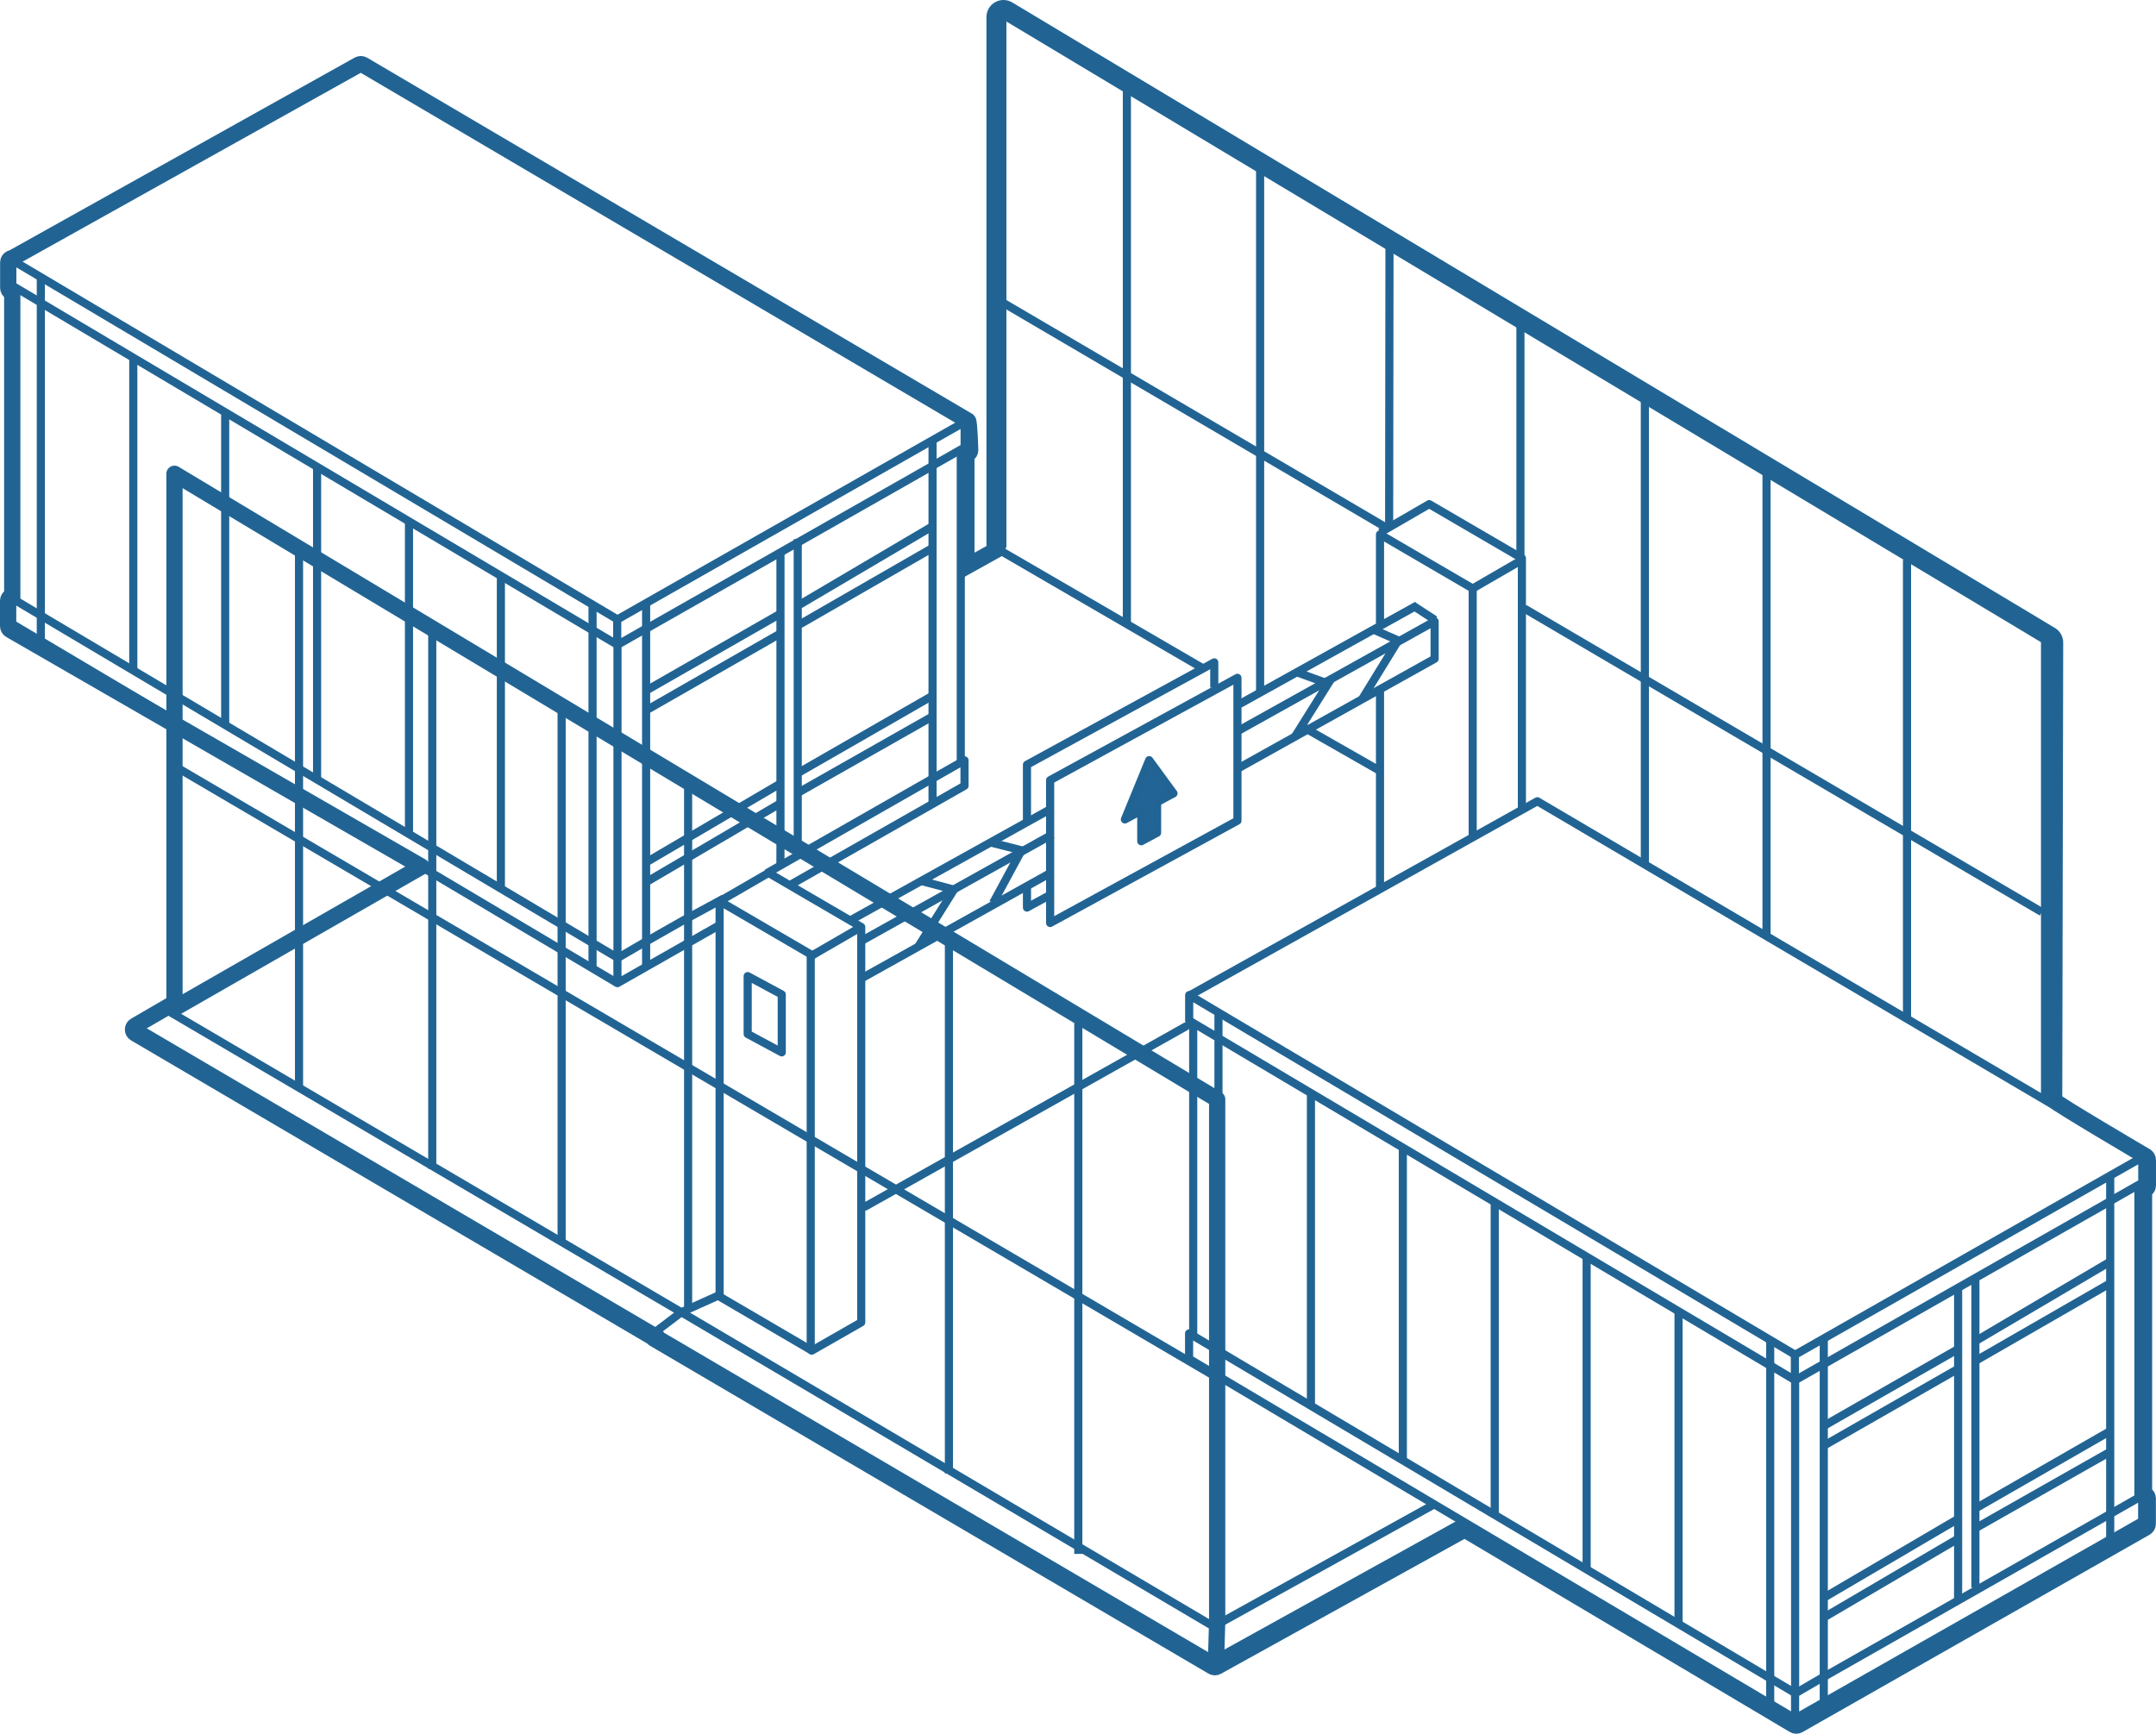 <?xml version="1.0" encoding="iso-8859-1"?>
<!-- Generator: Adobe Illustrator 18.1.1, SVG Export Plug-In . SVG Version: 6.00 Build 0)  -->
<svg version="1.1" xmlns="http://www.w3.org/2000/svg" xmlns:xlink="http://www.w3.org/1999/xlink" x="0px" y="0px"
	 viewBox="0 0 265.036 213.165" style="enable-background:new 0 0 265.036 213.165;" xml:space="preserve">
<g id="Layer_13">
	<g>
		<polyline style="fill:none;stroke:#216494;stroke-linecap:round;stroke-linejoin:round;stroke-miterlimit:10;" points="
			123.217,67.147 123.217,1.764 251.395,78.671 251.395,134.438 		"/>
		
			<line style="fill:none;stroke:#216494;stroke-linejoin:round;stroke-miterlimit:10;" x1="138.527" y1="11.175" x2="138.527" y2="76.764"/>
		
			<line style="fill:none;stroke:#216494;stroke-linejoin:round;stroke-miterlimit:10;" x1="154.906" y1="20.987" x2="154.906" y2="85.296"/>
		
			<line style="fill:none;stroke:#216494;stroke-linejoin:round;stroke-miterlimit:10;" x1="170.809" y1="30.323" x2="170.766" y2="64.906"/>
		
			<line style="fill:none;stroke:#216494;stroke-linejoin:round;stroke-miterlimit:10;" x1="202.201" y1="48.789" x2="202.201" y2="106.274"/>
		
			<line style="fill:none;stroke:#216494;stroke-linejoin:round;stroke-miterlimit:10;" x1="186.905" y1="39.229" x2="186.905" y2="68.628"/>
		
			<line style="fill:none;stroke:#216494;stroke-linejoin:round;stroke-miterlimit:10;" x1="217.158" y1="57.994" x2="217.158" y2="115.122"/>
		
			<line style="fill:none;stroke:#216494;stroke-linejoin:round;stroke-miterlimit:10;" x1="234.428" y1="68.818" x2="234.428" y2="125.353"/>
		
			<line style="fill:none;stroke:#216494;stroke-linejoin:round;stroke-miterlimit:10;" x1="187.361" y1="74.803" x2="251" y2="112.136"/>
		
			<line style="fill:none;stroke:#216494;stroke-linejoin:round;stroke-miterlimit:10;" x1="123.138" y1="37.128" x2="170.477" y2="64.906"/>
		<g>
			<g>
				<g>
					
						<line style="fill:none;stroke:#216494;stroke-linejoin:round;stroke-miterlimit:10;" x1="72.842" y1="115.946" x2="5.018" y2="75.684"/>
					
						<line style="fill:none;stroke:#216494;stroke-linejoin:round;stroke-miterlimit:10;" x1="5.018" y1="37.233" x2="72.842" y2="77.495"/>
					<path style="fill:none;stroke:#216494;stroke-linejoin:round;stroke-miterlimit:10;" d="M7.912,77.229"/>
					<path style="fill:none;stroke:#216494;stroke-linejoin:round;stroke-miterlimit:10;" d="M7.912,39.009"/>
					<path style="fill:none;stroke:#216494;stroke-linejoin:round;stroke-miterlimit:10;" d="M13.561,80.582"/>
					<path style="fill:none;stroke:#216494;stroke-linejoin:round;stroke-miterlimit:10;" d="M13.561,42.362"/>
					
						<line style="fill:none;stroke:#216494;stroke-linejoin:round;stroke-miterlimit:10;" x1="16.385" y1="44.038" x2="16.385" y2="82.258"/>
					<path style="fill:none;stroke:#216494;stroke-linejoin:round;stroke-miterlimit:10;" d="M19.209,83.935"/>
					<path style="fill:none;stroke:#216494;stroke-linejoin:round;stroke-miterlimit:10;" d="M19.209,45.715"/>
					<path style="fill:none;stroke:#216494;stroke-linejoin:round;stroke-miterlimit:10;" d="M24.858,87.288"/>
					<path style="fill:none;stroke:#216494;stroke-linejoin:round;stroke-miterlimit:10;" d="M24.858,49.068"/>
					
						<line style="fill:none;stroke:#216494;stroke-linejoin:round;stroke-miterlimit:10;" x1="27.682" y1="50.744" x2="27.682" y2="88.964"/>
					<path style="fill:none;stroke:#216494;stroke-linejoin:round;stroke-miterlimit:10;" d="M30.506,90.641"/>
					<path style="fill:none;stroke:#216494;stroke-linejoin:round;stroke-miterlimit:10;" d="M30.506,52.421"/>
					
						<line style="fill:none;stroke:#216494;stroke-linejoin:round;stroke-miterlimit:10;" x1="38.979" y1="57.451" x2="38.979" y2="95.67"/>
					
						<line style="fill:none;stroke:#216494;stroke-linejoin:round;stroke-miterlimit:10;" x1="50.276" y1="64.157" x2="50.276" y2="102.377"/>
					
						<line style="fill:none;stroke:#216494;stroke-linejoin:round;stroke-miterlimit:10;" x1="61.573" y1="70.863" x2="61.573" y2="109.083"/>
					<path style="fill:none;stroke:#216494;stroke-linejoin:round;stroke-miterlimit:10;" d="M70.046,114.112"/>
					<path style="fill:none;stroke:#216494;stroke-linejoin:round;stroke-miterlimit:10;" d="M70.046,75.892"/>
				</g>
				
					<line style="fill:none;stroke:#216494;stroke-linejoin:round;stroke-miterlimit:10;" x1="75.779" y1="79.209" x2="72.842" y2="77.466"/>
				<polyline style="fill:none;stroke:#216494;stroke-linejoin:round;stroke-miterlimit:10;" points="5.018,37.203 1.417,35.066 
					1.417,31.939 75.847,76.122 				"/>
				
					<line style="fill:none;stroke:#216494;stroke-linejoin:round;stroke-miterlimit:10;" x1="75.872" y1="117.733" x2="72.83" y2="115.927"/>
				<polyline style="fill:none;stroke:#216494;stroke-linejoin:round;stroke-miterlimit:10;" points="5.006,75.665 1.405,73.528 
					1.405,76.655 75.904,120.879 				"/>
				
					<line style="fill:none;stroke:#216494;stroke-linejoin:round;stroke-miterlimit:10;" x1="1.911" y1="35.446" x2="1.911" y2="73.753"/>
				
					<line style="fill:none;stroke:#216494;stroke-linejoin:round;stroke-miterlimit:10;" x1="5.018" y1="34.163" x2="5.018" y2="78.725"/>
				
					<line style="fill:none;stroke:#216494;stroke-linejoin:round;stroke-miterlimit:10;" x1="75.906" y1="79.371" x2="75.906" y2="117.678"/>
				
					<line style="fill:none;stroke:#216494;stroke-linejoin:round;stroke-miterlimit:10;" x1="72.842" y1="74.367" x2="72.842" y2="118.929"/>
			</g>
			<g>
				<polyline style="fill:none;stroke:#216494;stroke-linejoin:round;stroke-miterlimit:10;" points="88.975,110.464 
					83.921,113.202 79.427,115.758 				"/>
				
					<line style="fill:none;stroke:#216494;stroke-linejoin:round;stroke-miterlimit:10;" x1="114.639" y1="95.731" x2="94.256" y2="107.369"/>
				<polyline style="fill:none;stroke:#216494;stroke-linejoin:round;stroke-miterlimit:10;" points="79.427,77.307 83.595,74.936 
					114.639,57.28 				"/>
				<path style="fill:none;stroke:#216494;stroke-linecap:round;stroke-linejoin:round;stroke-miterlimit:10;" d="M81.744,112.518"
					/>
				<path style="fill:none;stroke:#216494;stroke-linecap:round;stroke-linejoin:round;stroke-miterlimit:10;" d="M81.744,77.797"/>
				<path style="fill:none;stroke:#216494;stroke-linecap:round;stroke-linejoin:round;stroke-miterlimit:10;" d="M94.211,105.428"
					/>
				<path style="fill:none;stroke:#216494;stroke-linecap:round;stroke-linejoin:round;stroke-miterlimit:10;" d="M94.211,70.706"/>
				<polyline style="fill:none;stroke:#216494;stroke-linejoin:round;stroke-miterlimit:10;" points="95.942,67.811 95.942,68.812 
					95.942,104.262 95.937,106.234 				"/>
				
					<line style="fill:none;stroke:#216494;stroke-linejoin:round;stroke-miterlimit:10;" x1="98.066" y1="66.293" x2="98.066" y2="104.777"/>
				<path style="fill:none;stroke:#216494;stroke-linecap:round;stroke-linejoin:round;stroke-miterlimit:10;" d="M99.646,102.337"
					/>
				<path style="fill:none;stroke:#216494;stroke-linecap:round;stroke-linejoin:round;stroke-miterlimit:10;" d="M99.646,67.615"/>
				<path style="fill:none;stroke:#216494;stroke-linejoin:round;stroke-miterlimit:10;" d="M114.67,95.54"/>
				<path style="fill:none;stroke:#216494;stroke-linejoin:round;stroke-miterlimit:10;" d="M114.67,57.32"/>
				<polyline style="fill:none;stroke:#216494;stroke-linejoin:round;stroke-miterlimit:10;" points="79.427,77.278 75.874,79.302 
					75.874,76.171 118.581,51.882 118.581,55.009 114.639,57.251 				"/>
				<polyline style="fill:none;stroke:#216494;stroke-linejoin:round;stroke-miterlimit:10;" points="97.328,108.692 
					118.568,96.612 118.568,93.485 114.626,95.727 				"/>
				<polyline style="fill:none;stroke:#216494;stroke-linejoin:round;stroke-miterlimit:10;" points="79.414,115.754 
					75.901,117.801 75.901,120.879 88.248,113.856 				"/>
				
					<line style="fill:none;stroke:#216494;stroke-linejoin:round;stroke-miterlimit:10;" x1="79.427" y1="74.237" x2="79.427" y2="118.798"/>
				
					<line style="fill:none;stroke:#216494;stroke-linejoin:round;stroke-miterlimit:10;" x1="118.107" y1="55.365" x2="118.107" y2="93.672"/>
				
					<line style="fill:none;stroke:#216494;stroke-linejoin:round;stroke-miterlimit:10;" x1="114.639" y1="54.153" x2="114.639" y2="98.714"/>
				
					<line style="fill:none;stroke:#216494;stroke-linejoin:round;stroke-miterlimit:10;" x1="98.302" y1="74.338" x2="114.584" y2="64.736"/>
				
					<line style="fill:none;stroke:#216494;stroke-linejoin:round;stroke-miterlimit:10;" x1="79.542" y1="84.839" x2="95.824" y2="75.518"/>
				
					<line style="fill:none;stroke:#216494;stroke-linejoin:round;stroke-miterlimit:10;" x1="98.302" y1="76.771" x2="114.702" y2="67.332"/>
				
					<line style="fill:none;stroke:#216494;stroke-linejoin:round;stroke-miterlimit:10;" x1="79.542" y1="87.272" x2="95.824" y2="77.951"/>
				<path style="fill:none;stroke:#216494;stroke-linejoin:round;stroke-miterlimit:10;" d="M94.304,86.884"/>
				<path style="fill:none;stroke:#216494;stroke-linejoin:round;stroke-miterlimit:10;" d="M81.678,94.066"/>
				<path style="fill:none;stroke:#216494;stroke-linejoin:round;stroke-miterlimit:10;" d="M94.304,89.317"/>
				<path style="fill:none;stroke:#216494;stroke-linejoin:round;stroke-miterlimit:10;" d="M81.678,96.498"/>
				
					<line style="fill:none;stroke:#216494;stroke-linejoin:round;stroke-miterlimit:10;" x1="98.184" y1="94.986" x2="114.702" y2="85.502"/>
				
					<line style="fill:none;stroke:#216494;stroke-linejoin:round;stroke-miterlimit:10;" x1="79.542" y1="105.959" x2="95.824" y2="96.402"/>
				
					<line style="fill:none;stroke:#216494;stroke-linejoin:round;stroke-miterlimit:10;" x1="98.184" y1="97.418" x2="114.82" y2="87.979"/>
				
					<line style="fill:none;stroke:#216494;stroke-linejoin:round;stroke-miterlimit:10;" x1="79.542" y1="108.391" x2="95.824" y2="98.834"/>
			</g>
			<polyline style="fill:none;stroke:#216494;stroke-linejoin:round;stroke-miterlimit:10;" points="1.441,31.991 44.215,8.102 
				118.581,51.882 			"/>
		</g>
		<g>
			<g>
				<g>
					
						<line style="fill:none;stroke:#216494;stroke-linejoin:round;stroke-miterlimit:10;" x1="217.61" y1="206.358" x2="149.786" y2="166.096"/>
					
						<line style="fill:none;stroke:#216494;stroke-linejoin:round;stroke-miterlimit:10;" x1="149.786" y1="127.644" x2="217.61" y2="167.906"/>
					<path style="fill:none;stroke:#216494;stroke-linejoin:round;stroke-miterlimit:10;" d="M152.681,167.641"/>
					<path style="fill:none;stroke:#216494;stroke-linejoin:round;stroke-miterlimit:10;" d="M152.681,129.421"/>
					<path style="fill:none;stroke:#216494;stroke-linejoin:round;stroke-miterlimit:10;" d="M158.329,170.994"/>
					<path style="fill:none;stroke:#216494;stroke-linejoin:round;stroke-miterlimit:10;" d="M158.329,132.774"/>
					
						<line style="fill:none;stroke:#216494;stroke-linejoin:round;stroke-miterlimit:10;" x1="161.153" y1="134.45" x2="161.153" y2="172.67"/>
					<path style="fill:none;stroke:#216494;stroke-linejoin:round;stroke-miterlimit:10;" d="M163.978,174.347"/>
					<path style="fill:none;stroke:#216494;stroke-linejoin:round;stroke-miterlimit:10;" d="M163.978,136.127"/>
					<path style="fill:none;stroke:#216494;stroke-linejoin:round;stroke-miterlimit:10;" d="M169.626,177.7"/>
					<path style="fill:none;stroke:#216494;stroke-linejoin:round;stroke-miterlimit:10;" d="M169.626,139.48"/>
					
						<line style="fill:none;stroke:#216494;stroke-linejoin:round;stroke-miterlimit:10;" x1="172.45" y1="141.156" x2="172.45" y2="179.376"/>
					<path style="fill:none;stroke:#216494;stroke-linejoin:round;stroke-miterlimit:10;" d="M175.275,181.053"/>
					<path style="fill:none;stroke:#216494;stroke-linejoin:round;stroke-miterlimit:10;" d="M175.275,142.833"/>
					
						<line style="fill:none;stroke:#216494;stroke-linejoin:round;stroke-miterlimit:10;" x1="183.747" y1="147.862" x2="183.747" y2="186.082"/>
					
						<line style="fill:none;stroke:#216494;stroke-linejoin:round;stroke-miterlimit:10;" x1="195.044" y1="154.569" x2="195.044" y2="192.788"/>
					
						<line style="fill:none;stroke:#216494;stroke-linejoin:round;stroke-miterlimit:10;" x1="206.341" y1="161.275" x2="206.341" y2="199.495"/>
					<path style="fill:none;stroke:#216494;stroke-linejoin:round;stroke-miterlimit:10;" d="M214.814,204.524"/>
					<path style="fill:none;stroke:#216494;stroke-linejoin:round;stroke-miterlimit:10;" d="M214.814,166.304"/>
				</g>
				
					<line style="fill:none;stroke:#216494;stroke-linejoin:round;stroke-miterlimit:10;" x1="220.547" y1="169.621" x2="217.61" y2="167.878"/>
				<polyline style="fill:none;stroke:#216494;stroke-linejoin:round;stroke-miterlimit:10;" points="149.786,127.615 
					146.185,125.478 146.185,122.351 220.615,166.534 				"/>
				
					<line style="fill:none;stroke:#216494;stroke-linejoin:round;stroke-miterlimit:10;" x1="220.641" y1="208.145" x2="217.599" y2="206.339"/>
				<polyline style="fill:none;stroke:#216494;stroke-linejoin:round;stroke-miterlimit:10;" points="149.774,166.077 
					146.174,163.94 146.174,167.067 220.672,211.291 				"/>
				
					<line style="fill:none;stroke:#216494;stroke-linejoin:round;stroke-miterlimit:10;" x1="146.68" y1="125.858" x2="146.68" y2="164.165"/>
				
					<line style="fill:none;stroke:#216494;stroke-linejoin:round;stroke-miterlimit:10;" x1="149.786" y1="124.575" x2="149.786" y2="169.136"/>
				
					<line style="fill:none;stroke:#216494;stroke-linejoin:round;stroke-miterlimit:10;" x1="220.674" y1="169.783" x2="220.674" y2="208.09"/>
				
					<line style="fill:none;stroke:#216494;stroke-linejoin:round;stroke-miterlimit:10;" x1="217.61" y1="164.779" x2="217.61" y2="209.341"/>
			</g>
			<g>
				<polyline style="fill:none;stroke:#216494;stroke-linejoin:round;stroke-miterlimit:10;" points="259.407,186.143 
					239.545,197.44 239.115,197.685 233.469,200.895 228.69,203.614 224.195,206.17 				"/>
				<polyline style="fill:none;stroke:#216494;stroke-linejoin:round;stroke-miterlimit:10;" points="224.195,167.718 
					228.363,165.348 259.407,147.692 				"/>
				<path style="fill:none;stroke:#216494;stroke-linecap:round;stroke-linejoin:round;stroke-miterlimit:10;" d="M226.513,202.93"
					/>
				<path style="fill:none;stroke:#216494;stroke-linecap:round;stroke-linejoin:round;stroke-miterlimit:10;" d="M226.513,168.209"
					/>
				<path style="fill:none;stroke:#216494;stroke-linecap:round;stroke-linejoin:round;stroke-miterlimit:10;" d="M238.98,195.84"/>
				<path style="fill:none;stroke:#216494;stroke-linecap:round;stroke-linejoin:round;stroke-miterlimit:10;" d="M238.98,161.118"
					/>
				<polyline style="fill:none;stroke:#216494;stroke-linejoin:round;stroke-miterlimit:10;" points="240.71,158.223 
					240.711,159.224 240.711,194.673 240.705,196.645 				"/>
				
					<line style="fill:none;stroke:#216494;stroke-linejoin:round;stroke-miterlimit:10;" x1="242.834" y1="157.394" x2="242.834" y2="195.189"/>
				<path style="fill:none;stroke:#216494;stroke-linecap:round;stroke-linejoin:round;stroke-miterlimit:10;" d="M244.414,192.749"
					/>
				<path style="fill:none;stroke:#216494;stroke-linecap:round;stroke-linejoin:round;stroke-miterlimit:10;" d="M244.414,158.027"
					/>
				<path style="fill:none;stroke:#216494;stroke-linejoin:round;stroke-miterlimit:10;" d="M259.438,185.952"/>
				<path style="fill:none;stroke:#216494;stroke-linejoin:round;stroke-miterlimit:10;" d="M259.438,147.732"/>
				<polyline style="fill:none;stroke:#216494;stroke-linejoin:round;stroke-miterlimit:10;" points="224.195,167.689 
					220.642,169.714 220.642,166.583 263.349,142.294 263.349,145.421 259.407,147.663 				"/>
				<polyline style="fill:none;stroke:#216494;stroke-linejoin:round;stroke-miterlimit:10;" points="224.182,206.166 
					220.669,208.212 220.669,211.291 263.336,187.024 263.336,183.897 259.394,186.139 				"/>
				
					<line style="fill:none;stroke:#216494;stroke-linejoin:round;stroke-miterlimit:10;" x1="224.196" y1="164.649" x2="224.196" y2="209.21"/>
				
					<line style="fill:none;stroke:#216494;stroke-linejoin:round;stroke-miterlimit:10;" x1="262.875" y1="145.777" x2="262.875" y2="184.084"/>
				
					<line style="fill:none;stroke:#216494;stroke-linejoin:round;stroke-miterlimit:10;" x1="259.407" y1="144.564" x2="259.407" y2="189.126"/>
				
					<line style="fill:none;stroke:#216494;stroke-linejoin:round;stroke-miterlimit:10;" x1="243.07" y1="164.75" x2="259.352" y2="155.148"/>
				
					<line style="fill:none;stroke:#216494;stroke-linejoin:round;stroke-miterlimit:10;" x1="224.31" y1="175.251" x2="240.593" y2="165.93"/>
				
					<line style="fill:none;stroke:#216494;stroke-linejoin:round;stroke-miterlimit:10;" x1="243.07" y1="167.183" x2="259.47" y2="157.744"/>
				
					<line style="fill:none;stroke:#216494;stroke-linejoin:round;stroke-miterlimit:10;" x1="224.31" y1="177.683" x2="240.593" y2="168.362"/>
				<path style="fill:none;stroke:#216494;stroke-linejoin:round;stroke-miterlimit:10;" d="M239.072,177.296"/>
				<path style="fill:none;stroke:#216494;stroke-linejoin:round;stroke-miterlimit:10;" d="M226.446,184.477"/>
				<path style="fill:none;stroke:#216494;stroke-linejoin:round;stroke-miterlimit:10;" d="M239.072,179.729"/>
				<path style="fill:none;stroke:#216494;stroke-linejoin:round;stroke-miterlimit:10;" d="M226.446,186.91"/>
				
					<line style="fill:none;stroke:#216494;stroke-linejoin:round;stroke-miterlimit:10;" x1="242.952" y1="185.398" x2="259.47" y2="175.914"/>
				
					<line style="fill:none;stroke:#216494;stroke-linejoin:round;stroke-miterlimit:10;" x1="224.31" y1="196.371" x2="240.593" y2="186.814"/>
				
					<line style="fill:none;stroke:#216494;stroke-linejoin:round;stroke-miterlimit:10;" x1="242.952" y1="187.83" x2="259.588" y2="178.391"/>
				
					<line style="fill:none;stroke:#216494;stroke-linejoin:round;stroke-miterlimit:10;" x1="224.31" y1="198.803" x2="240.593" y2="189.246"/>
			</g>
			<polyline style="fill:none;stroke:#216494;stroke-linejoin:round;stroke-miterlimit:10;" points="146.209,122.403 
				188.983,98.514 202.96,106.742 263.349,142.294 			"/>
		</g>
		<g>
			<g>
				<polyline style="fill:none;stroke:#216494;stroke-linecap:round;stroke-linejoin:round;stroke-miterlimit:10;" points="
					179.453,187.356 149.201,204.11 80.526,163.789 				"/>
				
					<line style="fill:none;stroke:#216494;stroke-linecap:round;stroke-linejoin:round;stroke-miterlimit:10;" x1="118.657" y1="69.947" x2="122.843" y2="67.619"/>
				<polyline style="fill:none;stroke:#216494;stroke-linecap:round;stroke-linejoin:round;stroke-miterlimit:10;" points="
					81.208,164.111 16.75,126.254 51.827,106.549 				"/>
			</g>
			<g>
				<polyline style="fill:none;stroke:#216494;stroke-linecap:round;stroke-linejoin:round;stroke-miterlimit:10;" points="
					175.992,185.134 149.19,199.977 83.755,161.338 				"/>
				
					<line style="fill:none;stroke:#216494;stroke-linecap:round;stroke-linejoin:round;stroke-miterlimit:10;" x1="160.134" y1="89.353" x2="169.505" y2="94.701"/>
				
					<line style="fill:none;stroke:#216494;stroke-linecap:round;stroke-linejoin:round;stroke-miterlimit:10;" x1="122.843" y1="67.619" x2="147.846" y2="82.151"/>
				<polyline style="fill:none;stroke:#216494;stroke-linecap:round;stroke-linejoin:round;stroke-miterlimit:10;" points="
					88.475,159.214 83.755,161.338 20.596,124.245 				"/>
				
					<line style="fill:none;stroke:#216494;stroke-linecap:round;stroke-linejoin:round;stroke-miterlimit:10;" x1="145.779" y1="126.196" x2="106.369" y2="148.337"/>
				
					<line style="fill:none;stroke:#216494;stroke-linecap:round;stroke-linejoin:round;stroke-miterlimit:10;" x1="149.19" y1="199.977" x2="149.19" y2="203.604"/>
			</g>
			<g>
				<g>
					<g>
						<polyline style="fill:none;stroke:#216494;stroke-linecap:round;stroke-linejoin:round;stroke-miterlimit:10;" points="
							99.69,165.988 88.463,159.421 88.463,110.806 99.857,117.452 						"/>
					</g>
					
						<line style="fill:none;stroke:#216494;stroke-linejoin:round;stroke-miterlimit:10;" x1="99.857" y1="117.452" x2="105.87" y2="113.971"/>
					<polyline style="fill:none;stroke:#216494;stroke-linecap:round;stroke-linejoin:round;stroke-miterlimit:10;" points="
						88.463,110.806 94.476,107.325 105.87,113.971 105.87,120.605 105.87,162.586 99.79,166.062 					"/>
					<polyline style="fill:none;stroke:#216494;stroke-linejoin:round;stroke-miterlimit:10;" points="169.679,65.464 
						175.692,61.982 187.086,68.628 187.086,75.263 187.086,99.63 					"/>
					<g>
						
							<line style="fill:none;stroke:#216494;stroke-linejoin:round;stroke-miterlimit:10;" x1="169.643" y1="109.281" x2="169.643" y2="84.881"/>
						<polyline style="fill:none;stroke:#216494;stroke-linejoin:round;stroke-miterlimit:10;" points="169.643,76.691 
							169.643,65.706 181.036,72.353 181.036,102.908 						"/>
					</g>
					
						<line style="fill:none;stroke:#216494;stroke-linejoin:round;stroke-miterlimit:10;" x1="181.036" y1="72.353" x2="187.05" y2="68.871"/>
					
						<line style="fill:none;stroke:#216494;stroke-linejoin:round;stroke-miterlimit:10;" x1="129.245" y1="107.271" x2="105.743" y2="120.376"/>
					<polyline style="fill:none;stroke:#216494;stroke-linejoin:round;stroke-miterlimit:10;" points="152.032,89.955 
						173.843,77.793 176.357,76.391 176.357,81 152.08,94.538 					"/>
					
						<line style="fill:none;stroke:#216494;stroke-linejoin:round;stroke-miterlimit:10;" x1="105.913" y1="115.672" x2="129.372" y2="102.591"/>
					
						<line style="fill:none;stroke:#216494;stroke-linejoin:round;stroke-miterlimit:10;" x1="152.379" y1="86.561" x2="174.193" y2="74.437"/>
					
						<line style="fill:none;stroke:#216494;stroke-linejoin:round;stroke-miterlimit:10;" x1="104.529" y1="113.157" x2="129.165" y2="99.464"/>
				</g>
				
					<line style="fill:none;stroke:#216494;stroke-linejoin:round;stroke-miterlimit:10;" x1="173.659" y1="74.437" x2="176.388" y2="76.218"/>
			</g>
			<polygon style="fill:none;stroke:#216494;stroke-linejoin:round;stroke-miterlimit:10;" points="152.118,100.903 
				129.094,113.484 129.094,95.919 152.118,83.338 			"/>
			<polyline style="fill:none;stroke:#216494;stroke-linejoin:round;stroke-miterlimit:10;" points="129.138,110.004 
				126.245,111.585 126.245,108.973 			"/>
			<polyline style="fill:none;stroke:#216494;stroke-linejoin:round;stroke-miterlimit:10;" points="126.245,100.903 
				126.245,94.019 149.27,81.439 149.27,84.525 			"/>
			<polygon style="fill:#216495;stroke:#216494;stroke-linecap:round;stroke-linejoin:round;stroke-miterlimit:10;" points="
				144.256,97.546 142.762,95.503 141.269,93.46 139.775,97.105 138.282,100.75 140.297,99.669 140.297,103.431 142.24,102.389 
				142.24,98.627 			"/>
			<polygon style="fill:none;stroke:#216494;stroke-linejoin:round;stroke-miterlimit:10;" points="96.1,129.387 91.912,127.132 
				91.912,120.011 96.1,122.266 			"/>
			
				<line style="fill:none;stroke:#216494;stroke-linejoin:round;stroke-miterlimit:10;" x1="163.569" y1="83.576" x2="159.163" y2="90.611"/>
			<polyline style="fill:none;stroke:#216494;stroke-linejoin:round;stroke-miterlimit:10;" points="167.418,86 171.878,78.742 
				168.606,77.31 			"/>
			<polyline style="fill:none;stroke:#216494;stroke-linejoin:round;stroke-miterlimit:10;" points="112.866,116.414 
				117.272,109.379 113.348,108.341 			"/>
			<polyline style="fill:none;stroke:#216494;stroke-linejoin:round;stroke-miterlimit:10;" points="122.082,111.016 
				125.581,104.545 121.765,103.578 			"/>
			
				<line style="fill:none;stroke:#216494;stroke-linejoin:round;stroke-miterlimit:10;" x1="163.037" y1="83.971" x2="159.556" y2="82.705"/>
			
				<line style="fill:none;stroke:#216494;stroke-linecap:round;stroke-linejoin:round;stroke-miterlimit:10;" x1="83.755" y1="161.338" x2="80.526" y2="163.789"/>
			
				<line style="fill:none;stroke:#216494;stroke-linejoin:round;stroke-miterlimit:10;" x1="99.662" y1="117.577" x2="99.662" y2="165.665"/>
			<path style="fill:none;stroke:#216494;stroke-linejoin:round;stroke-miterlimit:10;" d="M99.783,170.454"/>
			<path style="fill:none;stroke:#216494;stroke-linejoin:round;stroke-miterlimit:10;" d="M99.783,103.161"/>
			<path style="fill:none;stroke:#216494;stroke-linejoin:round;stroke-miterlimit:10;" d="M147.614,198.465"/>
			<path style="fill:none;stroke:#216494;stroke-linejoin:round;stroke-miterlimit:10;" d="M147.614,132.239"/>
		</g>
		<g>
			
				<polyline style="fill:none;stroke:#216494;stroke-width:2;stroke-linecap:round;stroke-linejoin:round;stroke-miterlimit:10;" points="
				21.966,89.346 51.827,106.549 21.448,123.966 21.448,58.252 149.626,135.158 149.626,199.426 149.471,204.582 			"/>
			
				<line style="fill:none;stroke:#216494;stroke-linejoin:round;stroke-miterlimit:10;" x1="36.758" y1="67.663" x2="36.758" y2="133.729"/>
			
				<line style="fill:none;stroke:#216494;stroke-linejoin:round;stroke-miterlimit:10;" x1="53.137" y1="77.474" x2="53.137" y2="143.699"/>
			
				<line style="fill:none;stroke:#216494;stroke-linejoin:round;stroke-miterlimit:10;" x1="69.04" y1="86.81" x2="69.04" y2="152.957"/>
			
				<line style="fill:none;stroke:#216494;stroke-linejoin:round;stroke-miterlimit:10;" x1="84.59" y1="95.99" x2="84.59" y2="160.653"/>
			
				<line style="fill:none;stroke:#216494;stroke-linejoin:round;stroke-miterlimit:10;" x1="116.65" y1="116.043" x2="116.65" y2="181.162"/>
			
				<line style="fill:none;stroke:#216494;stroke-linejoin:round;stroke-miterlimit:10;" x1="132.554" y1="125.775" x2="132.554" y2="191.051"/>
			
				<line style="fill:none;stroke:#216494;stroke-linejoin:round;stroke-miterlimit:10;" x1="21.264" y1="94.084" x2="149.126" y2="169.092"/>
		</g>
		<path style="fill:none;stroke:#216494;stroke-width:2;stroke-miterlimit:10;" d="M21.523,123.259l-4.9,2.846
			c-0.17,0.095-0.276,0.275-0.278,0.471c-0.002,0.195,0.101,0.378,0.269,0.476l63.595,37.351c0.008,0.013,0.011,0.029,0.021,0.042
			c0.001,0.001,0.001,0.002,0.001,0.003c0.006,0.008,0.016,0.011,0.022,0.018c0.039,0.046,0.082,0.09,0.137,0.123l68.675,40.321
			c0.085,0.049,0.18,0.075,0.276,0.075c0.091,0,0.182-0.022,0.265-0.068l30.252-16.755c0.061-0.034,0.11-0.079,0.152-0.129
			l40.516,24.051c0.004,0.002,0.005,0.007,0.009,0.009c0.084,0.049,0.179,0.074,0.274,0.074c0.093,0,0.187-0.023,0.27-0.071
			l42.668-24.267c0.171-0.097,0.276-0.278,0.276-0.475v-3.127c0-0.194-0.104-0.375-0.272-0.473
			c-0.058-0.034-0.124-0.041-0.189-0.051v-37.364l0.197-0.112c0.171-0.097,0.276-0.278,0.276-0.475v-3.127
			c0-0.193-0.103-0.371-0.269-0.47l-0.002-0.002l-0.001-0.001c0,0-11.25-6.61-11.25-6.871l0.115-56.279
			c0-0.384-0.202-0.739-0.53-0.937L123.92,1.155c-0.336-0.202-0.756-0.208-1.101-0.014c-0.343,0.194-0.554,0.557-0.554,0.951v65.383
			c0,0.079,0.029,0.148,0.045,0.222l-3.516,1.956V55.924l0.197-0.112c0.171-0.097,0.276-0.278,0.276-0.475
			c0,0-0.103-3.499-0.269-3.597l-0.002-0.002c0,0,0,0-0.001-0.001L44.633,7.96c-0.166-0.098-0.373-0.1-0.544-0.006L1.509,31.734
			c-0.076,0.007-0.153,0.018-0.221,0.058c-0.17,0.097-0.276,0.278-0.276,0.475v3.127c0,0.193,0.102,0.371,0.267,0.469l0.227,0.135
			V73.32c-0.079,0.006-0.159,0.019-0.23,0.06C1.106,73.478,1,73.659,1,73.855v3.127c0,0.193,0.102,0.371,0.267,0.469l20.073,11.573"
			/>
	</g>
</g>
<g id="Layer_1">
</g>
</svg>
